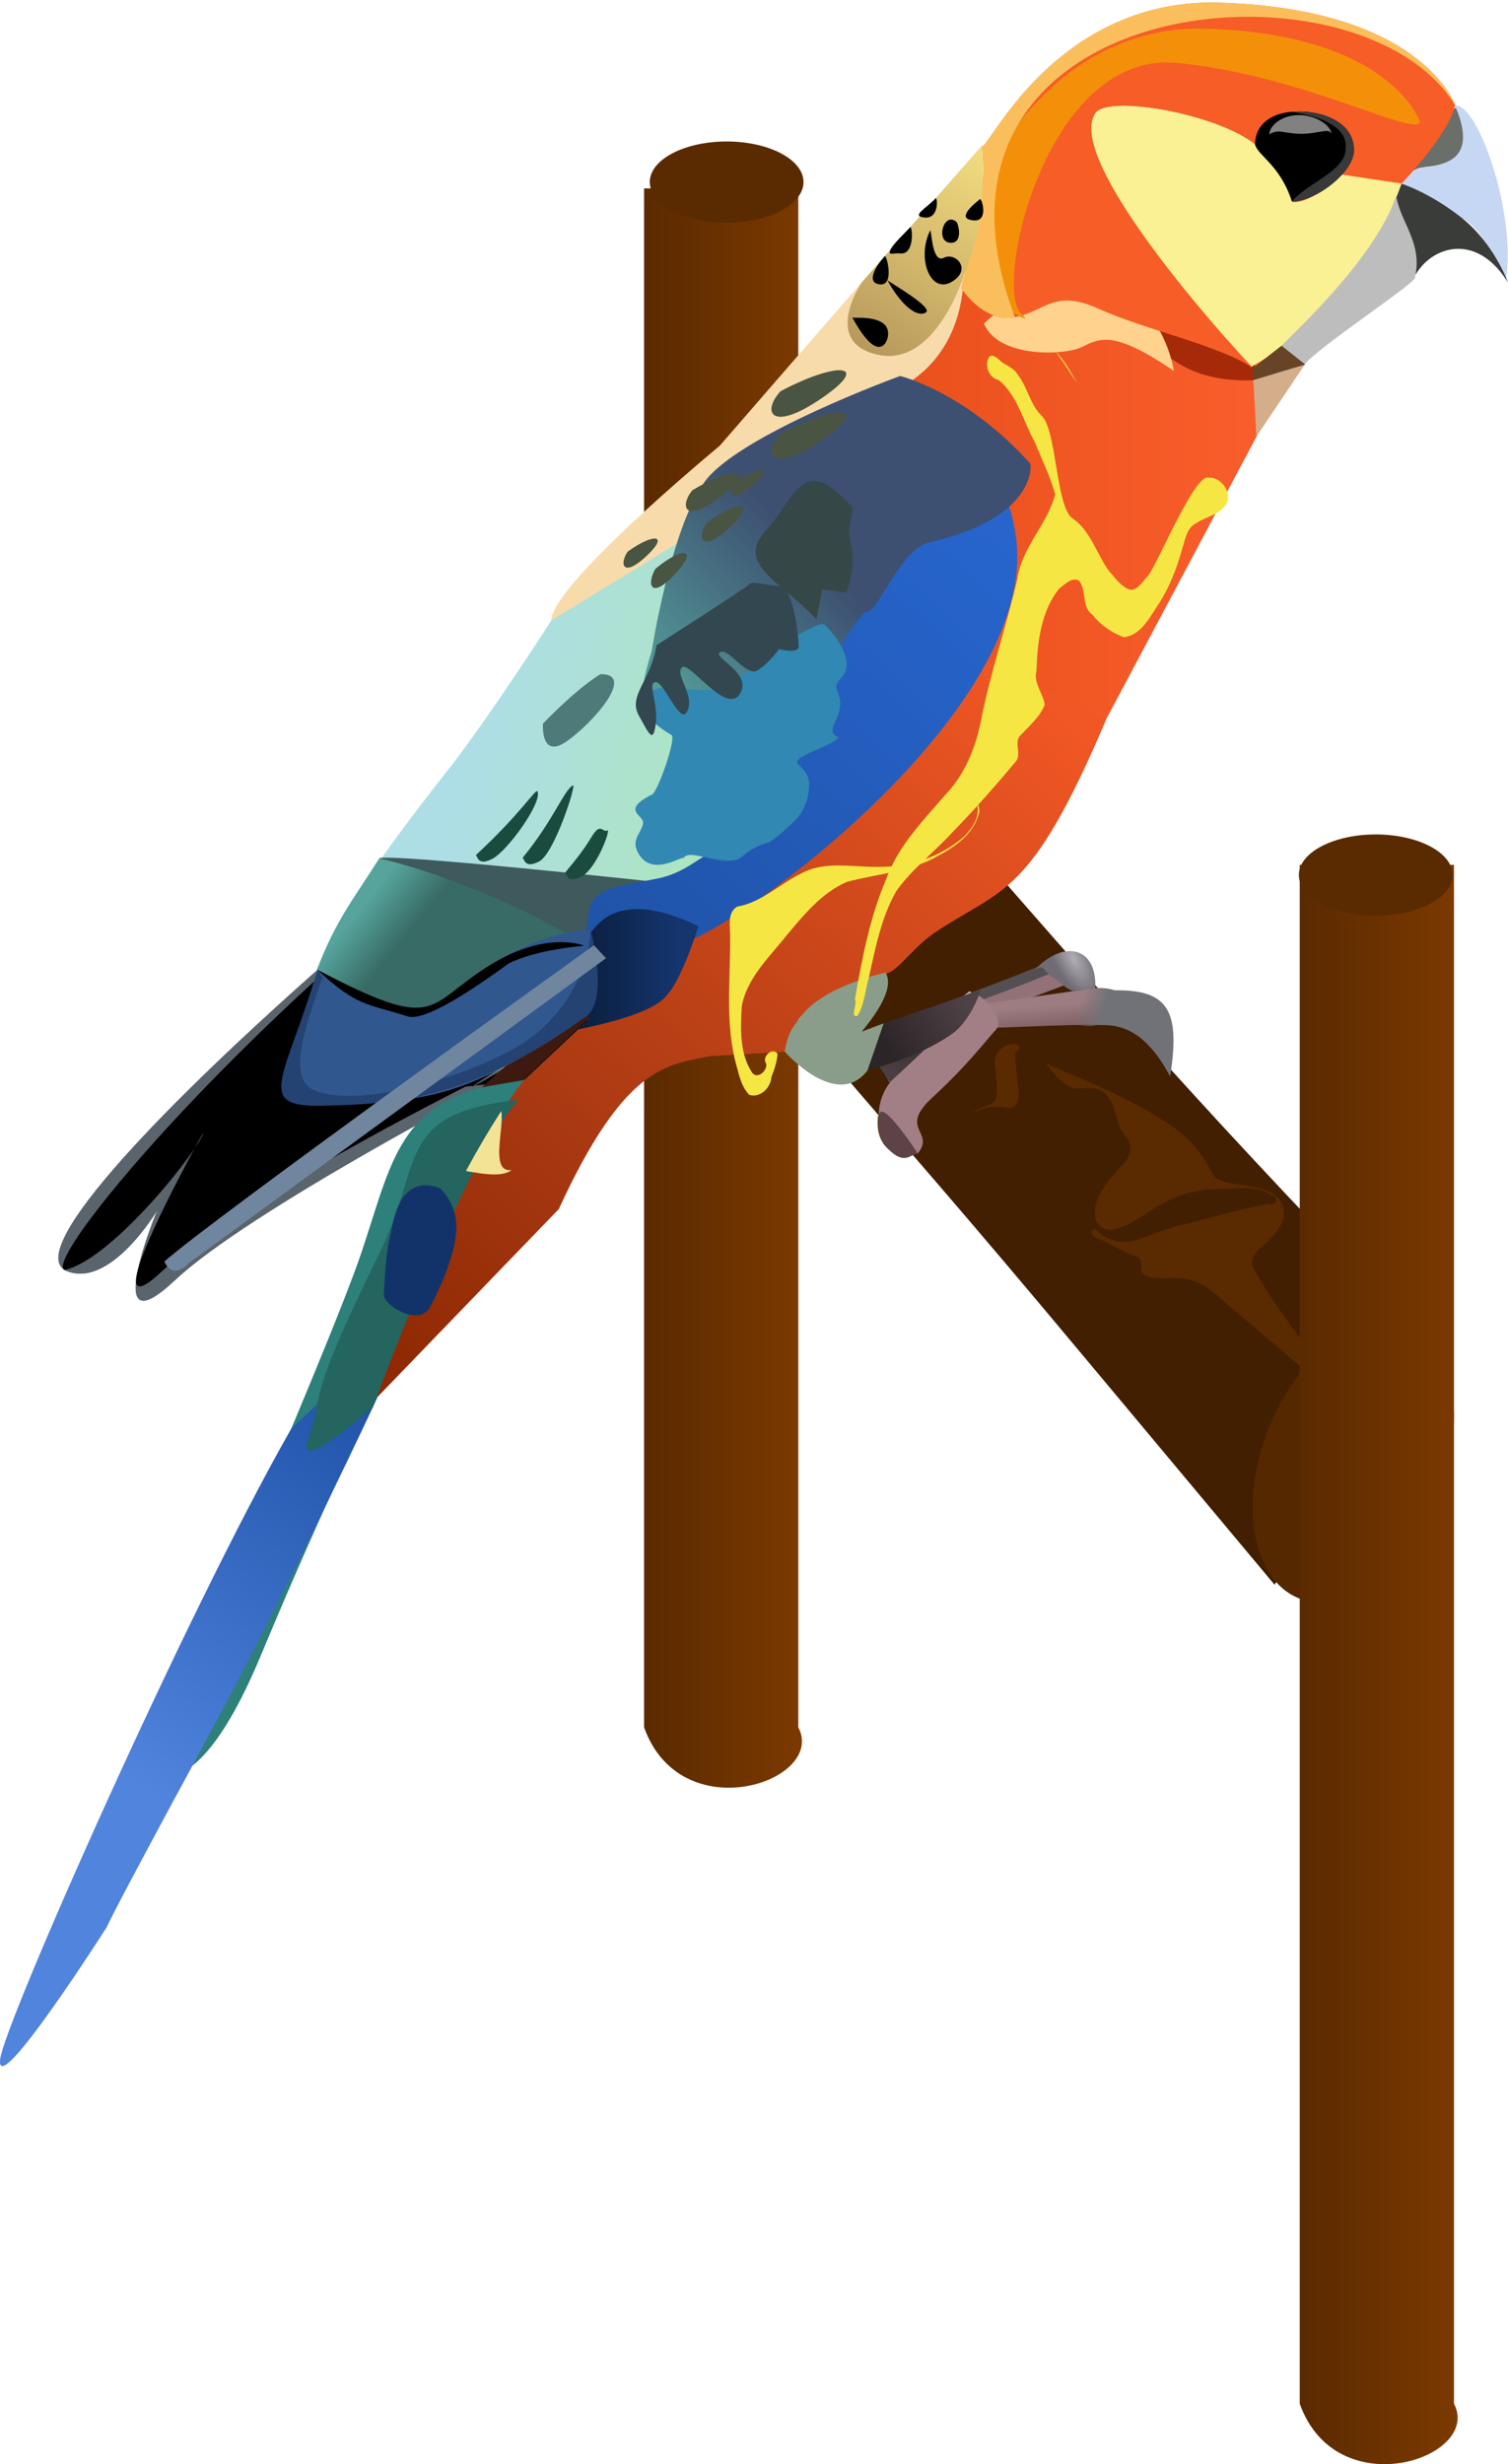 <?xml version="1.0" encoding="UTF-8"?>
<svg version="1.1" viewBox="0 0 200.14 326.97" xmlns="http://www.w3.org/2000/svg" xmlns:xlink="http://www.w3.org/1999/xlink">
<defs>
<linearGradient id="c">
<stop stop-color="#5a2a00" offset="0"/>
<stop stop-color="#7b3900" offset="1"/>
</linearGradient>
<filter id="bm" color-interpolation-filters="sRGB">
<feGaussianBlur stdDeviation="1.551"/>
</filter>
<clipPath id="bs">
<path d="m373.18 491.64s-4.368-13.104-32.213-13.65c-20.993 0.025-29.564 19.194-30.575 19.109 0.763 7.394-1.503 12.769-2.73 18.836 0 0 3.003 4.641 7.098 3.822 4.095-0.819 5.187-3.822 11.193-1.092 6.006 2.73 16.513 4.996 20.474 7.917-8.213-8.852-24.546-28.308-21.02-33.851 1.703-2.677 17.449 0.284 21.839 4.641 4.16 4.129 1.911 6.825 4.368 7.098 2.457 0.273 8.463-3.003 8.463-3.003l6.006 0.546s6.279-6.552 7.098-10.374z" fill="#f75d26" fill-rule="evenodd"/>
</clipPath>
<filter id="bd" color-interpolation-filters="sRGB">
<feGaussianBlur stdDeviation="0.661"/>
</filter>
<filter id="av" x="-.118" y="-.303" width="1.236" height="1.606" color-interpolation-filters="sRGB">
<feGaussianBlur stdDeviation="1.239"/>
</filter>
<filter id="ar" x="-.308" y="-.517" width="1.617" height="2.034" color-interpolation-filters="sRGB">
<feGaussianBlur stdDeviation="2.221"/>
</filter>
<filter id="ao" color-interpolation-filters="sRGB">
<feGaussianBlur stdDeviation="0.139"/>
</filter>
<filter id="bc" x="-.184" y="-.191" width="1.367" height="1.382" color-interpolation-filters="sRGB">
<feGaussianBlur stdDeviation="0.613"/>
</filter>
<clipPath id="br">
<path d="m229.79 663.39c6.712-24.987 21.994-50.025 29.423-50.901 8.055-0.95 7.604-10.928 14.123-12.946 11.456-7.157 18.267-8.122 33.542-36.19 9.586-17.613 6.767-20.302-0.883-26.48-7.65-6.179-7.061-7.356-7.061-7.356s6.179-3.825 4.708-7.65c-1.471-3.825 4.205-5.668 4.205-5.668 11.655 2.126 16.347-2.938 40.182 8.932 3.185 3.872-0.554 6.878-1.111 10.282l-20.032 37.649c-10.181 23.977-13.718 22.246-22.91 28.426-3.206 2.308-4.819 7.471-6.807 5.41-10.593 3.102-12.204 6.677-12.946 10.298l-10.004 0.588c-5.715 1.203-11.227 1.218-20.007 20.302l-24.421 25.304z" fill="#d63e07" fill-rule="evenodd"/>
</clipPath>
<clipPath id="bq">
<path d="m229.79 663.39c6.712-24.987 21.994-50.025 29.423-50.901 8.055-0.95 7.604-10.928 14.123-12.946 11.456-7.157 18.267-8.122 33.542-36.19 9.586-17.613 6.767-20.302-0.883-26.48-7.65-6.179-7.061-7.356-7.061-7.356s6.179-3.825 4.708-7.65c-1.471-3.825 4.205-5.668 4.205-5.668 11.655 2.126 16.347-2.938 40.182 8.932 3.185 3.872-0.554 6.878-1.111 10.282l-20.032 37.649c-10.181 23.977-13.718 22.246-22.91 28.426-3.206 2.308-4.819 7.471-6.807 5.41-10.593 3.102-12.204 6.677-12.946 10.298l-10.004 0.588c-5.715 1.203-11.227 1.218-20.007 20.302l-24.421 25.304z" fill="#d63e07" fill-rule="evenodd"/>
</clipPath>
<clipPath id="bp">
<path d="m229.79 663.39c6.712-24.987 21.994-50.025 29.423-50.901 8.055-0.95 7.604-10.928 14.123-12.946 11.456-7.157 18.267-8.122 33.542-36.19 9.586-17.613 6.767-20.302-0.883-26.48-7.65-6.179-7.061-7.356-7.061-7.356s6.179-3.825 4.708-7.65c-1.471-3.825 4.205-5.668 4.205-5.668 11.655 2.126 16.347-2.938 40.182 8.932 3.185 3.872-0.554 6.878-1.111 10.282l-20.032 37.649c-10.181 23.977-13.718 22.246-22.91 28.426-3.206 2.308-4.819 7.471-6.807 5.41-10.593 3.102-12.204 6.677-12.946 10.298l-10.004 0.588c-5.715 1.203-11.227 1.218-20.007 20.302l-24.421 25.304z" fill="#d63e07" fill-rule="evenodd"/>
</clipPath>
<clipPath id="bo">
<path d="m229.79 663.39c6.712-24.987 21.994-50.025 29.423-50.901 8.055-0.95 7.604-10.928 14.123-12.946 11.456-7.157 18.267-8.122 33.542-36.19 9.586-17.613 6.767-20.302-0.883-26.48-7.65-6.179-7.061-7.356-7.061-7.356s6.179-3.825 4.708-7.65c-1.471-3.825 4.205-5.668 4.205-5.668 11.655 2.126 16.347-2.938 40.182 8.932 3.185 3.872-0.554 6.878-1.111 10.282l-20.032 37.649c-10.181 23.977-13.718 22.246-22.91 28.426-3.206 2.308-4.819 7.471-6.807 5.41-10.593 3.102-12.204 6.677-12.946 10.298l-10.004 0.588c-5.715 1.203-11.227 1.218-20.007 20.302l-24.421 25.304z" fill="#d63e07" fill-rule="evenodd"/>
</clipPath>
<filter id="au" x="-.239" y="-.118" width="1.477" height="1.236" color-interpolation-filters="sRGB">
<feGaussianBlur stdDeviation="0.738"/>
</filter>
<filter id="ah" x="-.14" y="-.085" width="1.28" height="1.169" color-interpolation-filters="sRGB">
<feGaussianBlur stdDeviation="1.639"/>
</filter>
<filter id="ay" x="-.062" y="-.189" width="1.124" height="1.379" color-interpolation-filters="sRGB">
<feGaussianBlur stdDeviation="0.844"/>
</filter>
<filter id="am" x="-.056" y="-.2" width="1.113" height="1.4" color-interpolation-filters="sRGB">
<feGaussianBlur stdDeviation="0.829"/>
</filter>
<filter id="al" x="-.075" y="-.126" width="1.149" height="1.251" color-interpolation-filters="sRGB">
<feGaussianBlur stdDeviation="2.093"/>
</filter>
<filter id="ak" color-interpolation-filters="sRGB">
<feGaussianBlur stdDeviation="0.634"/>
</filter>
<filter id="ag" color-interpolation-filters="sRGB">
<feGaussianBlur stdDeviation="1.482"/>
</filter>
<filter id="af" x="-.232" y="-.249" width="1.464" height="1.497" color-interpolation-filters="sRGB">
<feGaussianBlur stdDeviation="1.353"/>
</filter>
<filter id="aa" x="-.173" y="-.178" width="1.346" height="1.357" color-interpolation-filters="sRGB">
<feGaussianBlur stdDeviation="3.963"/>
</filter>
<mask id="e" maskUnits="userSpaceOnUse">
<path d="m318.96 536.18s-12.159-9.729-11.092-20.302-4.753 8.536-10.573 8.73c-5.82 0.194-2.91-9.409-2.91-9.409s-4.187 4.761-18.817 21.63c0 0-23.152 19.092-22.314 23.425 3.215 6.569 5.637 7.866 5.637 7.866s18.154 23.501 24.723 14.137c6.569-9.364 45.522-28.894 43.679-32.006l-8.333-14.071z" fill="#e8cbb9" fill-rule="evenodd"/>
</mask>
<filter id="y" x="-.124" y="-.122" width="1.249" height="1.243" color-interpolation-filters="sRGB">
<feGaussianBlur stdDeviation="0.551"/>
</filter>
<mask id="h" maskUnits="userSpaceOnUse">
<path d="m301.87 630.7c2.38-2.954-2.717-3.15 1.988-7.463 4.705-4.313 7.206-7.716 8.364-8.927 1.593-1.664-2.811-5.631-2.853-4.431-0.04 1.142-11.011 11.201-11.011 11.201s-1.766 1.883-1.643 4.664c0.123 2.781 5.379 5.334 5.155 4.956z" fill="#a27f85" fill-rule="evenodd"/>
</mask>
<filter id="at" color-interpolation-filters="sRGB">
<feGaussianBlur stdDeviation="0.248"/>
</filter>
<mask id="g" maskUnits="userSpaceOnUse">
<path d="m332.45 610.86c1.276 1.059 1.867 2.471 2.9 9.666 1.341-8.653-0.129-11.565-7.402-11.456 1.501 0.597 3.226 0.731 4.502 1.79z" fill="#87888d" fill-rule="evenodd"/>
</mask>
<filter id="an" color-interpolation-filters="sRGB">
<feGaussianBlur stdDeviation="0.767"/>
</filter>
<filter id="aj" x="-.303" y="-.207" width="1.606" height="1.414" color-interpolation-filters="sRGB">
<feGaussianBlur stdDeviation="0.617"/>
</filter>
<filter id="ai" color-interpolation-filters="sRGB">
<feGaussianBlur stdDeviation="0.86"/>
</filter>
<linearGradient id="b" x1="243.61" x2="278.13" y1="575.14" y2="583.8" gradientUnits="userSpaceOnUse">
<stop stop-color="#addee5" offset="0"/>
<stop stop-color="#ade5bc" offset="1"/>
</linearGradient>
<mask id="f" maskUnits="userSpaceOnUse">
<path d="m275.19 546.56-21.94 13.41c0 3e-5 -8.533 13.291-13.844 20-5.142 6.496-8.56 11.342-8.781 11.656-0.021-5e-3 -0.25-0.062-0.25-0.062-3.367 5.376-5.672 8.015-8.312 14.906-0.958 5.159 13.281 4.906 13.281 4.906 5.731 0.022 13.938-6.148 20.906-9.219l6.663 1.832c-2e-5 -1e-5 12.84-8.524 13.399-11.738 0.559-3.215-1.125-45.688-1.125-45.688z" fill="url(#b)" fill-rule="evenodd"/>
</mask>
<filter id="ae" x="-.429" y="-.351" width="1.858" height="1.703" color-interpolation-filters="sRGB">
<feGaussianBlur stdDeviation="0.416"/>
</filter>
<filter id="ad" x="-.233" y="-.274" width="1.466" height="1.547" color-interpolation-filters="sRGB">
<feGaussianBlur stdDeviation="0.508"/>
</filter>
<filter id="ac" x="-.284" y="-.264" width="1.567" height="1.528" color-interpolation-filters="sRGB">
<feGaussianBlur stdDeviation="0.282"/>
</filter>
<filter id="ab" x="-.231" y="-.192" width="1.461" height="1.384" color-interpolation-filters="sRGB">
<feGaussianBlur stdDeviation="0.282"/>
</filter>
<filter id="z" x="-.366" y="-.206" width="1.732" height="1.411" color-interpolation-filters="sRGB">
<feGaussianBlur stdDeviation="0.322"/>
</filter>
<filter id="x" x="-.262" y="-.184" width="1.525" height="1.369" color-interpolation-filters="sRGB">
<feGaussianBlur stdDeviation="2.424"/>
</filter>
<filter id="w" x="-.39" y="-.473" width="1.779" height="1.946" color-interpolation-filters="sRGB">
<feGaussianBlur stdDeviation="0.773"/>
</filter>
<filter id="bn" color-interpolation-filters="sRGB">
<feGaussianBlur stdDeviation="0.252"/>
</filter>
<filter id="bk" x="-.149" y="-.21" width="1.299" height="1.419" color-interpolation-filters="sRGB">
<feGaussianBlur stdDeviation="0.438"/>
</filter>
<filter id="bj" x="-.106" y="-.17" width="1.212" height="1.341" color-interpolation-filters="sRGB">
<feGaussianBlur stdDeviation="0.438"/>
</filter>
<filter id="bi" x="-.106" y="-.17" width="1.212" height="1.341" color-interpolation-filters="sRGB">
<feGaussianBlur stdDeviation="0.438"/>
</filter>
<filter id="bh" x="-.242" y="-.32" width="1.484" height="1.64" color-interpolation-filters="sRGB">
<feGaussianBlur stdDeviation="0.438"/>
</filter>
<filter id="bg" x="-.191" y="-.227" width="1.382" height="1.454" color-interpolation-filters="sRGB">
<feGaussianBlur stdDeviation="0.438"/>
</filter>
<filter id="bf" x="-.222" y="-.227" width="1.444" height="1.454" color-interpolation-filters="sRGB">
<feGaussianBlur stdDeviation="0.438"/>
</filter>
<filter id="be" x="-.232" y="-.272" width="1.463" height="1.545" color-interpolation-filters="sRGB">
<feGaussianBlur stdDeviation="0.438"/>
</filter>
<filter id="bb" x="-.189" y="-.161" width="1.378" height="1.322" color-interpolation-filters="sRGB">
<feGaussianBlur stdDeviation="0.45"/>
</filter>
<filter id="ba" x="-.16" y="-.103" width="1.321" height="1.206" color-interpolation-filters="sRGB">
<feGaussianBlur stdDeviation="0.45"/>
</filter>
<filter id="az" x="-.131" y="-.115" width="1.262" height="1.231" color-interpolation-filters="sRGB">
<feGaussianBlur stdDeviation="0.45"/>
</filter>
<filter id="ax" x="-.201" y="-.198" width="1.401" height="1.395" color-interpolation-filters="sRGB">
<feGaussianBlur stdDeviation="0.791"/>
</filter>
<filter id="aw" x="-.102" y="-.109" width="1.204" height="1.218" color-interpolation-filters="sRGB">
<feGaussianBlur stdDeviation="0.918"/>
</filter>
<filter id="as" x="-.238" y="-.132" width="1.476" height="1.264" color-interpolation-filters="sRGB">
<feGaussianBlur stdDeviation="0.866"/>
</filter>
<filter id="bl" color-interpolation-filters="sRGB">
<feGaussianBlur stdDeviation="1.557"/>
</filter>
<filter id="aq" x="-.155" y="-.134" width="1.311" height="1.268" color-interpolation-filters="sRGB">
<feGaussianBlur stdDeviation="1.534"/>
</filter>
<filter id="ap" x="-.346" y="-.213" width="1.693" height="1.427" color-interpolation-filters="sRGB">
<feGaussianBlur stdDeviation="1.865"/>
</filter>
<linearGradient id="v" x1="352.57" x2="373.02" y1="567.38" y2="567.38" gradientTransform="translate(-87.849 105.38)" gradientUnits="userSpaceOnUse" xlink:href="#c"/>
<linearGradient id="u" x1="229.79" x2="349.3" y1="589.8" y2="589.8" gradientUnits="userSpaceOnUse">
<stop stop-color="#d63e07" offset="0"/>
<stop stop-color="#f95e2c" offset="1"/>
</linearGradient>
<linearGradient id="t" x1="232.58" x2="318.77" y1="660.5" y2="569.13" gradientUnits="userSpaceOnUse">
<stop stop-color="#8e2904" offset="0"/>
<stop stop-color="#a73811" offset=".302"/>
<stop stop-color="#f15724" offset="1"/>
</linearGradient>
<linearGradient id="s" x1="319.94" x2="320.19" y1="610.95" y2="613.74" gradientUnits="userSpaceOnUse">
<stop stop-color="#9d7d82" offset="0"/>
<stop stop-color="#836368" offset="1"/>
</linearGradient>
<linearGradient id="r" x1="257.32" x2="312.52" y1="602.56" y2="541.75" gradientUnits="userSpaceOnUse">
<stop stop-color="#2053a8" offset="0"/>
<stop stop-color="#2766cf" offset="1"/>
</linearGradient>
<linearGradient id="q" x1="257.33" x2="270.03" y1="606.7" y2="606.7" gradientUnits="userSpaceOnUse">
<stop stop-color="#0b1f3f" offset="0"/>
<stop stop-color="#14356d" offset="1"/>
</linearGradient>
<linearGradient id="p" x1="266.7" x2="288.14" y1="572.68" y2="551.58" gradientUnits="userSpaceOnUse">
<stop stop-color="#56a49c" offset="0"/>
<stop stop-color="#3d5071" offset="1"/>
</linearGradient>
<linearGradient id="o" x1="196.31" x2="229.57" y1="713.06" y2="664.33" gradientUnits="userSpaceOnUse">
<stop stop-color="#5084dd" offset="0"/>
<stop stop-color="#2053a9" offset="1"/>
</linearGradient>
<linearGradient id="n" x1="228.12" x2="233.56" y1="597.96" y2="602.36" gradientUnits="userSpaceOnUse">
<stop stop-color="#56a49c" offset="0"/>
<stop stop-color="#386b65" offset="1"/>
</linearGradient>
<radialGradient id="a" cx="250.56" cy="609.21" r="19.587" gradientTransform="matrix(1 0 0 .557 0 271.81)" gradientUnits="userSpaceOnUse">
<stop stop-color="#2267dd" stop-opacity="0" offset="0"/>
<stop stop-color="#2267dd" stop-opacity="0" offset="1"/>
</radialGradient>
<linearGradient id="m" x1="294.36" x2="310.51" y1="523.65" y2="496.98" gradientUnits="userSpaceOnUse">
<stop stop-color="#b8995c" offset="0"/>
<stop stop-color="#f3de80" offset="1"/>
</linearGradient>
<radialGradient id="d" cx="323.29" cy="603.71" r="4.019" gradientTransform="matrix(.675 1.221 -.534 .295 426.67 32.04)" gradientUnits="userSpaceOnUse">
<stop stop-color="#b0adb3" offset="0"/>
<stop stop-color="#706b74" offset="1"/>
</radialGradient>
<linearGradient id="l" x1="305.49" x2="296.87" y1="612.89" y2="620.79" gradientTransform="translate(.106 -.009)" gradientUnits="userSpaceOnUse">
<stop stop-color="#30282b" offset="0"/>
<stop stop-color="#4d4145" offset="1"/>
</linearGradient>
<linearGradient id="k" x1="295.55" x2="305.63" y1="618.84" y2="612.86" gradientTransform="translate(1.307 -3.921)" gradientUnits="userSpaceOnUse">
<stop stop-color="#2c2527" offset="0"/>
<stop stop-color="#4d4145" offset="1"/>
</linearGradient>
<linearGradient id="j" x1="330.34" x2="327.09" y1="611.44" y2="610.73" gradientTransform="translate(-3.631 .049)" gradientUnits="userSpaceOnUse">
<stop stop-color="#717277" offset="0"/>
<stop stop-color="#717277" stop-opacity="0" offset="1"/>
</linearGradient>
<linearGradient id="i" x1="352.57" x2="373.02" y1="567.38" y2="567.38" gradientTransform="translate(0 195.13)" gradientUnits="userSpaceOnUse" xlink:href="#c"/>
</defs>
<g transform="translate(-180.06 -477.66)">
<path d="m352.45 494.16c-2.265 0-1.443 1.232 0.421 0.711 1.982 0.15 1.863-0.824-0.421-0.711z" clip-path="url(#bo)" fill="#838383"/>
<path d="m373.9 506.44c4.453 3.465 6.303 8.713 6.303 8.713 2.028-12.81-1.908-19.058-6.673-23.542-0.74 1.29 2.282 2.298 0.087 6.094-2.115 3.656-5.189 2.922-7.687 4.287 0 0 3.606 1.053 7.971 4.449z" clip-path="url(#bp)" fill="#c2e4fb" fill-rule="evenodd"/>
<path d="m373.53 491.61c-0.74 1.29 2.282 2.298 0.087 6.094-2.115 3.656-5.189 2.922-7.687 4.287 0 0 2.83-3.053 4.635-5.373 1.957-2.515 1.294-3.85 2.965-5.008z" clip-path="url(#bq)" fill="#01131f" fill-rule="evenodd"/>
<g transform="translate(.828)">
<path d="m264.71 502.66v204.19c4.904 13.736 24.257 7.164 20.469 0v-204.19z" fill="url(#v)"/>
<path transform="matrix(.783 0 0 1.188 -7.283 29.492)" d="m374.4 397.58c0 2.503-5.833 4.531-13.028 4.531-7.195 0-13.028-2.029-13.028-4.531 0-2.503 5.833-4.531 13.028-4.531 7.195 0 13.028 2.029 13.028 4.531z" fill="#5a2a00"/>
</g>
<path d="m308.53 589.11-19.437 27.704c11.708 13.74 17.853 20.525 35.125 41.219l25 29.906 20.312-32.25c-28.22-28.84-44.29-47.44-61-66.58z" fill="#421f00" fill-rule="evenodd"/>
<path d="m229.79 663.39c6.712-24.987 21.994-50.025 29.423-50.901 8.055-0.95 7.604-10.928 14.123-12.946 11.456-7.157 3.808-5e-3 19.083-28.073 9.586-17.613 19.704-26.897 12.054-33.076-7.65-6.179-5.539-8.878-5.539-8.878s6.179-3.825 4.708-7.65c-1.471-3.825 4.205-5.668 4.205-5.668 11.655 2.126 16.347-2.938 40.182 8.932 3.185 3.872-0.554 6.878-1.111 10.282l-20.032 37.649c-10.181 23.977-13.718 22.246-22.91 28.426-3.206 2.308-5.659 5.093-6.807 5.41-10.593 3.102-12.204 6.677-12.946 10.298l-10.004 0.588c-5.715 1.203-11.227 1.218-20.007 20.302l-24.421 25.304z" fill="url(#u)" fill-rule="evenodd"/>
<path d="m229.79 663.39c6.712-24.987 21.994-50.025 29.423-50.901 8.055-0.95 7.604-13.972 14.123-15.99 11.456-7.157 18.267-5.078 33.542-33.146l20.007 9.71c-10.181 23.977-13.718 22.246-22.91 28.426-3.206 2.308-5.126 5.627-6.807 5.41-10.593 3.102-12.204 6.677-12.946 10.298l-10.004 0.588c-5.715 1.203-11.227 1.218-20.007 20.302l-24.421 25.304z" fill="url(#t)" fill-rule="evenodd"/>
<path d="m299.04 529.26s7.76-2.813 8.827-13.386-4.753 8.536-10.573 8.73c-5.82 0.194-2.91-9.409-2.91-9.409s-4.187 4.761-18.817 21.63c0 0-23.152 19.092-22.314 23.425 3.215 6.569 10.063-1.817 10.063-1.817s3.215-1.398 9.784-10.762c6.569-9.364 15.742-13.96 19.057-15.407l6.883-3.005z" fill="#f8dbaa" fill-rule="evenodd"/>
<path d="m308.1 609.66c5.362-1.917 9.679-3.72 9.679-3.72 1.679 0.062 1.144 0.276 2.083 1.478 0 0-8.896 3.309-9.677 3.699-1.146 0.572-2.704 1.209-2.704 1.209l0.618-2.666z" fill="#544f52" fill-rule="evenodd"/>
<path d="m309.55 610.64c5.362-1.917 9.679-3.72 9.679-3.72 1.679 0.062 1.144 0.276 2.083 1.478 0 0-8.896 3.309-9.677 3.699-1.146 0.572-2.704 1.209-2.704 1.209l0.618-2.666z" fill="#927277" fill-rule="evenodd" filter="url(#bn)"/>
<path d="m325.6 613.64c1.283 0.214 7.096-4.991-0.177-4.881l-14.55 2.08 1.557 3.185c4.339-0.145 8.429-0.373 13.169-0.384z" fill="url(#s)" fill-rule="evenodd"/>
<path d="m308.77 609.17c-10.706 7.96-12.14 9.394-12.14 9.394l1.461 2.67c0.478 0 14.213-8.854 10.679-12.064z" fill="#bababa" fill-rule="evenodd"/>
<path d="m286.5 612.37c-1.201 1.509-1.929 2.42-2.291 4.831 0 0 6.901 7.884 11.008 2.469l2.137-6.228-2.929 1.108c2.371-2.873 4.279-5.96 3.172-7.84 0 0-8.11 1.739-11.097 5.66z" fill="#8a9d8a" fill-rule="evenodd"/>
<path d="m253.25 559.97s-8.526 13.278-13.837 19.986c-5.311 6.709-8.945 11.88-8.945 11.88l32.705 3.494s12.579 0.14 13.138-3.075c0.559-3.215-1.118-45.703-1.118-45.703l-21.943 13.417z" fill="url(#b)" fill-rule="evenodd"/>
<path d="m230.39 591.55s17.345 10.695 23.76 11.846c6.415 1.151 11.606-8.858 11.606-8.858s-33.93-3.658-35.366-2.988z" fill="#3e5a5c" fill-rule="evenodd"/>
<path d="m308.36 538.83s-4.012 0.29-3.221 4.638c0.791 4.348-7.707 4.545-8.3-0.395-0.593-4.941-4.348 11.265-4.348 11.265s-3.755 2.372-4.743 5.534c-0.988 3.162 1.581 4.545 0.988 6.719-0.593 2.174-0.395 6.917-3.36 6.917s-1.779 7.115-1.779 7.115 3.953 5.138-3.36 7.51-8.103 5.138-13.043 6.126c-4.941 0.988-8.3 1.186-8.893 3.953-0.593 2.767-0.959 9.277-0.988 10.474 1.581 0.593 3-8.197 7.312-6.917s4.732 0.945 4.732 0.945c1.309 3.317 48.675-28.818 45.573-53.557-1.251-9.977-6.431-10.431-6.57-10.327z" fill="url(#r)" fill-rule="evenodd" filter="url(#bl)"/>
<path d="m272.74 600.56c-5.737-2.818-10.824-3.321-13.743 0.201-2.919 3.523-6.262 7.353-6.262 7.353s0.598 6.832 2.51 6.43c1.156-0.243 11.361-1.949 13.379-4.912 1.651-1.743 3.519-7.081 4.116-9.072z" fill="url(#q)" fill-rule="evenodd" filter="url(#af)"/>
<path d="m316.79 539.17c-8.526-9.504-17.264-11.62-17.264-11.62s-21.531 7.82-26.004 14.11c-4.473 6.289-6.988 22.502-6.988 22.502s-3.634 10.902 0.699 9.504c4.333-1.398 18.974-1.707 21.803-4.892 1.489-1.676 1.022-4.42 5.873-9.996 1.527 0.881 4.338-8.219 8.605-9.185 14.232-3.224 13.406-10.379 13.276-10.423z" fill="url(#p)" fill-rule="evenodd" filter="url(#ag)"/>
<path d="m222.2 606.35c-22.575 19.995-39.022 37.732-33.217 39.99 5.805 2.257 11.932-8.062 11.932-8.062s-7.74 18.705 2.257 9.352c9.997-9.352 33.448-22.035 33.448-22.035l13.038-4.649 8.626-8.115s-2.715 1.669-11.995 7.055c-9.28 5.387-24.733 3.88-24.733 3.88l-5.482 0.322s6.772-10.965 6.127-17.737z" fill="#5a646c" fill-rule="evenodd"/>
<path d="m222.2 606.35c-22.575 19.995-39.022 37.732-33.217 39.99 5.805 2.257 11.932-8.062 11.932-8.062s-7.74 18.705 2.257 9.352c9.997-9.352 42.688-26.353 42.688-26.353l3.798-0.331 8.626-8.115s-1.074 0.546-10.354 5.933c-9.28 5.387-26.374 5.002-26.374 5.002l-5.482 0.322s6.772-10.965 6.127-17.737z" fill="#5a646c" fill-rule="evenodd"/>
<path d="m222.98 606.76c-22.173 20.156-36.698 38.54-34.33 39.423 6.534-1.528 18.096-16.391 18.388-18.24 0 0-15.574 27.843-5.577 18.49 9.997-9.352 40.374-24.581 40.374-24.581l7.821-0.904 8.626-8.115s-2.715 1.669-11.995 7.055c-9.28 5.387 2.6-2.025 2.6-2.025l-27.074 3.329s1.812-7.659 1.167-14.431z" fill-rule="evenodd" filter="url(#al)"/>
<path d="m367.59 500.5c0.571-1.716 10.381 1.176 5.578-8.83 1.362-0.17-2.506 1.582-4.226 4.071-2.113 3.058-2.384 6.938-2.834 6.188-0.556-0.926 1.401-0.819 1.482-1.429z" fill="#6a6f6a" fill-rule="evenodd"/>
<path d="m367.29 500.68c0.491-1.729 10.081 0.784 5.877-9.014 3.036-0.38 8.181 14.428 6.757 23.158-2.277-4.365-3.416-6.642-5.503-8.065-3.636-1.338-7.497-3.473-8.314-4.834-0.556-0.926 0.436-0.414 1.183-1.244z" fill="#c6d7f4" fill-rule="evenodd"/>
<path d="m249.69 620.91c-16.514 1.858-17.249 9.717-21.584 22.723-4.335 13.005-28.694 68.534-28.694 68.534s5.986 7.431 15.276-14.863c9.289-22.294 14.905-33.029 14.905-33.029 0.033-0.134 12.707-35.068 20.097-43.365z" fill="#2e807a" fill-rule="evenodd"/>
<path d="m331.15 520.65c-0.908-6.57 9.917 0.019 12.11 2.447 2.193 2.428 5.116 4.389 5.116 4.389l-2.036 0.62c-7.61 0.316-12.061-2.844-15.191-7.456z" fill="#a62909" fill-rule="evenodd" filter="url(#ar)"/>
<path d="m310.65 520.59c12.679-11.858 23.288-4.091 25.214 6.295-7.928-5.398-9.784-4.386-12.146-3.205-2.362 1.181-11.193 1.508-13.068-3.09z" fill="#ffd38e" fill-rule="evenodd" filter="url(#av)"/>
<path d="m373.9 506.44c4.453 3.465 6.303 8.713 6.303 8.713-4.167-6.731-10.07-4.84-12.266-1.044-4.493-8.804-2.002-11.345-2.008-12.117 0 0 3.606 1.053 7.971 4.449z" fill="#393c39" fill-rule="evenodd"/>
<path d="m373.18 491.64s-4.368-13.104-32.213-13.65c-20.993 0.025-29.564 19.194-30.575 19.109 0.763 7.394-1.503 12.769-2.73 18.836 0 0 3.003 4.641 7.098 3.822 4.095-0.819 5.187-3.822 11.193-1.092 6.006 2.73 16.513 4.996 20.474 7.917-8.213-8.852-24.546-28.308-21.02-33.851 1.703-2.677 17.449 0.284 21.839 4.641 4.16 4.129 1.911 6.825 4.368 7.098 2.457 0.273 8.463-3.003 8.463-3.003l6.006 0.546s6.279-6.552 7.098-10.374z" fill="#f75d26" fill-rule="evenodd" filter="url(#ao)"/>
<path d="m368.53 493.81s-3.957-11.872-29.185-12.366c-19.02 0.023-26.785 17.389-27.701 17.313 0.691 6.699-1.361 11.569-2.473 17.066 0 0 9.218 6.021 6.431 3.463-3.764-3.454 3.3-34.872 20.547-33.282 16.682 1.538 31.906 10.023 32.381 7.807z" fill="#f48f09" fill-rule="evenodd" filter="url(#bm)"/>
<path d="m346.16 526.3c-8.213-8.852-24.281-28.022-20.755-33.565 1.703-2.677 17.449 0.284 21.839 4.641 4.16 4.129 4.055 6.265 4.368 7.098 2.457 0.273 6.505-3.655 6.505-3.655l7.963 1.198c-4.79 13.536-15.151 21.723-19.92 24.283z" fill="#faf194" fill-rule="evenodd"/>
<path d="m352.16 492.47c-3.164 0-5.532 1.591-5.532 4.379 0.426 1.511 3.337 2.727 4.893 7.553 3.164 0 8.084-3.836 8.222-6.62 0.196-3.967-4.392-5.47-7.583-5.311z"/>
<path d="m373.18 491.64s-0.732-15.061-28.577-15.607c-30.129 0.118-34.784 20.126-35.795 20.041 0.763 7.394-3.833 15.845-5.06 21.912 0 0 12.484 5.679 11.013 1.771-16.334-43.378 45.711-49.067 58.42-28.118z" clip-path="url(#bs)" fill="#fabf5c" fill-rule="evenodd" filter="url(#bd)"/>
<path d="m352.16 492.47c-3.161-0.015 6.954 0.213 6.493 4.845 0.056 3.067-5.023 4.53-7.132 7.087 3.164 0 8.084-3.836 8.222-6.62 0.196-3.967-4.392-5.47-7.583-5.311z" fill="#393939"/>
<path d="m346.4 528.08 0.404 7.519 6.409-9.538-6.813 2.019z" fill="#d4ae8a" fill-rule="evenodd"/>
<path d="m350.13 523.54c3.196-3.178 12.597-12.102 15.232-19.901 0.545 3.565 3.621 6.294 2.457 10.985-1.05 1.377-12.88 9.193-14.636 11.412-2.245 1.155-2.523-1.812-3.052-2.496z" fill="#bdbdbd" fill-rule="evenodd"/>
<path d="m346.32 526.52 3.829-2.993 3.146 2.509-6.955 2.07-0.02-1.585z" fill="#674428" fill-rule="evenodd"/>
<path d="m230.2 662.97s-11.405 24.655-23.667 47.255c-12.262 22.601-12.262 23.081-12.262 23.081s-14.937 23.442-14.185 17.552c0.618-4.846 24.511-58.898 38.638-83.639 12.555-11.738 9.019-8.761 11.477-4.25z" fill="url(#o)" fill-rule="evenodd"/>
<path d="m248.87 623.59c-16.514 1.858-12.432 8.156-18.493 20.452-10.132 20.557-7.199 18.367-9.414 24.597-1.804 5.074 8.63-4.368 8.63-4.368 0.033-0.134 11.886-32.384 19.276-40.681z" fill="#246560" fill-rule="evenodd" filter="url(#ah)"/>
<path d="m238.37 635.29c-5.523-1.976-6.142 4.837-6.555 6.488-0.413 1.651-0.619 3.922-0.826 7.638-0.079 1.423 4.708 4.377 6.135 1.701 1.224-2.296 3.473-7.03 3.509-10.578 0.031-3.116-2.069-5.223-2.263-5.249z" fill="#12336a" fill-rule="evenodd" filter="url(#au)"/>
<path d="m352.44 492.93c-2.282 0-3.913 1.403-3.913 2.572 1.191-0.816 1.976-0.087 4.258-0.087s3.847-0.895 3.992 0.087c0-1.169-2.055-2.572-4.337-2.572z" fill="#fff" fill-opacity=".505"/>
<path d="m270.77 591.55c0.657-1.557 5.961 1.616 7.895-0.317 0.541-0.541 2.095-1.498 3.188-1.717 0.814-0.163 3.384-2.648 3.679-2.943 1.04-1.04 1.916-2.727 1.916-4.833 0-1.34-0.763-1.989-1.472-2.698-1.025-1.024 4.772-2.369 5.379-3.584 3e-3 -7e-3 -1.387-0.168-0.491-1.962 1.974-3.948-1.006-4.027 0.808-5.841 2.37-2.37-1.57-6.621-2.189-7.116-0.516-0.413-2.959 1.112-3.188 1.226-1.242 0.621-3.044 0.873-4.169 1.717-1.216 0.912-1.552 1.388-2.207 2.698-0.57 1.141-3.422 1.37-3.939 2.402-0.763 1.527-7.431-0.283-9.234 0.619-1.859 0.929-2.192 3.288 2.437 5.992 0.687 0.401-1.835 7.511-2.554 7.872-4.384 2.203-0.928 2.731-1.226 3.924-0.335 1.342-1.527 2.063-0.736 3.679 1.777 3.63 6.022 0.392 6.104 0.883z" fill="#3188b2" fill-rule="evenodd" filter="url(#x)"/>
<path d="m256.26 602.16c-13.514-7.968-25.868-10.605-25.868-10.605-3.367 5.376-5.696 8.037-8.336 14.928-0.958 5.159 13.299 4.89 13.299 4.89 5.731 0.022 13.936-6.142 20.905-9.212z" fill="url(#n)" fill-rule="evenodd"/>
<path d="m257.85 611.23c-3.623 1.208-13.829 10.7-13.829 10.7l5.475-0.937 8.655-8.152-0.302-1.61z" fill="#3e1910" fill-rule="evenodd"/>
<path d="m238.37 635.29c1.355-2.719 5.8-8.854 7.2-11.244 2.875-0.2-1.349 9.317 2.394 8.876-2.961 2.263-13.208-3.287-9.594 2.369z" clip-path="url(#br)" fill="#f3e395" fill-rule="evenodd" filter="url(#bc)"/>
<path d="m222.2 606.35c-4.291 14.442-5.786 17.786 3.222 17.6 9.241-0.191 16.059 0.11 31.218-10.835 3.634-1.894 1.793-12.08 1.793-12.08s-5.941-0.121-13.924 5.045c-7.983 5.166-6.418 8.61-22.309 0.271z" fill="#31578f" fill-rule="evenodd" stroke="url(#a)" stroke-width="1px"/>
<path d="m225.65 590.42s22.08 11.822 28.495 12.973c6.415 1.151 16.618-11.847 16.618-11.847s-35.244-5.731-45.112-1.125z" fill="#3e5a5c" fill-rule="evenodd" filter="url(#ay)" mask="url(#f)"/>
<path d="m222.2 606.35c5.249 4.903 6.526 4.435 11.957 6.174 1.929 0.618 6.938-2.3 13.379-6.995 3.634-1.894 10.042-2.376 10.042-2.376s-5.085-2.239-13.069 2.927c-7.983 5.166-6.418 8.61-22.309 0.271z" fill-rule="evenodd" filter="url(#am)"/>
<path d="m222.2 606.35c-4.291 14.442-8.463 18.218 0.545 18.032 9.241-0.191 19.6-0.667 34.758-11.613 3.634-1.894 0.93-11.735 0.93-11.735s0.071 7.625-7.188 13.766c-5.194 4.394-22.246 10.288-29.326 7.59-3.781-1.441-1.572-7.889 0.969-15.107-0.471-0.242-0.182-0.668-0.688-0.934z" fill="#244372" fill-rule="evenodd" filter="url(#ak)" stroke="url(#a)" stroke-width="1px"/>
<path d="m310.37 496.98c0.419 5.927-0.09 11.668-2.342 17.061 0 0-3.68 12.311-11.374 10.705-7.694-1.606-2.208-9.634-2.208-9.634l15.923-18.131z" fill="url(#m)" fill-rule="evenodd"/>
<path d="m305.05 542.26 7.372-5.302-13.385-7.695s7.76-2.813 8.827-13.386-4.753 8.536-10.573 8.73c-5.82 0.194-2.91-9.409-2.91-9.409s2.522 3.783-18.817 21.63c0 0-19.378 16.996-21.195 21.329-1.817 4.333 3.494 7.547 3.494 7.547s6.01 2.376 12.579-6.988c6.569-9.364 12.439-17.051 13.697-19.427 1.258-2.376 10.203-7.407 10.203-7.407l10.71 10.379z" fill="#f8dbaa" fill-rule="evenodd" filter="url(#aa)" mask="url(#e)"/>
<path d="m317.39 606.34c3.921-4.107 8.28-2.985 8.028 2.427-0.81 0.092-1.389 0.263-2.87 0.41-0.802-0.144-2.048-1.401-2.516-1.656-1.552-0.845-1.312-2.098-2.643-1.182z" fill="url(#d)" fill-rule="evenodd"/>
<path d="m309.11 609.41c-10.218 7.176-13.162 8.535-13.162 8.535l2.18 3.274c0.456 0 14.355-8.916 10.982-11.809z" fill="url(#l)" fill-rule="evenodd" filter="url(#y)"/>
<path d="m296.61 625.59c-0.588 4.313 2.353 5.685 4.509 5.293 2.156-0.392-0.166 0.84-4.509-5.293z" fill="#5e4123" fill-rule="evenodd"/>
<path d="m301.87 630.7c2.38-2.954-2.717-3.15 1.988-7.463 4.705-4.313 7.206-7.716 8.364-8.927 1.593-1.664-2.811-5.631-2.853-4.431-0.04 1.142-11.011 11.201-11.011 11.201s-1.766 1.883-1.643 4.664c0.123 2.781 5.379 5.334 5.155 4.956z" fill="#a27f85" fill-rule="evenodd"/>
<path d="m325.6 613.64c1.283 0.214 5.659-0.986 9.76 6.878 1.341-8.653-0.129-11.565-7.402-11.456l-2.358 4.578z" fill="#717277" fill-rule="evenodd"/>
<path d="m297.36 613.44s10.321-3.458 12.817-4.519c-0.06 0.785-1.536 4.307-3.656 5.845-4.436 3.219-11.316 4.915-11.316 4.915l2.155-6.241z" fill="url(#k)" fill-rule="evenodd"/>
<path d="m304.1 633.32c2.38-2.954 2.86-3.541 7.565-7.854 4.705-4.313 4.027-7.684 5.185-8.894 1.593-1.664-5.209-5.274-5.251-4.073-0.04 1.142-9.505 10.141-9.505 10.141s-2.209 3.707-0.881 6.108c-1.844-3.003-4.579-5.469-4.496-3.6 0.123 2.781 7.608 8.55 7.384 8.171z" fill="#75585d" fill-rule="evenodd" filter="url(#an)" mask="url(#h)"/>
<path d="m301.87 630.7c-1.166 0.235-1.88 1.71-4.318-0.978-0.479-0.528-0.953-2.12-0.837-3.978 0.174-2.778 5.379 5.334 5.155 4.956z" fill="#5d4348" fill-rule="evenodd"/>
<path d="m321.96 613.69c0.435 0.072 1.224-0.017 2.237 0.138 1.979 0.303 9.616-3.55 3.709-4.78-0.43-0.089-1.746-0.624-3.588 0.064l-2.358 4.578z" fill="url(#j)" fill-rule="evenodd"/>
<path d="m333.4 611.19c0.959 1.543 1.411 2.941 1.952 9.331 2.478-9.932 1.113-12.962-7.402-11.456 2.991 0.832 4.47 0.546 5.45 2.124z" fill="#87888d" fill-rule="evenodd" filter="url(#at)" mask="url(#g)"/>
<path d="m303.51 508.25c-1.809 3.618 0 8.442 2.814 6.834s0.603-4.02-1.005-3.216c-1.608 0.804-1.608-3.819-1.809-3.618z" fill-rule="evenodd" filter="url(#aj)"/>
<path d="m201.87 645.06c6.002-5.39 57.025-41.973 57.025-41.973l1.592 1.715-55.432 40.503s-1.96 2.327-3.185-0.245z" fill="#70869e" fill-rule="evenodd" filter="url(#ai)"/>
<path d="m310.12 504.08c-1.931 1.545-2.703 2.703-0.772 2.832 1.931 0.129 1.03-2.961 0.772-2.832z" fill-rule="evenodd" filter="url(#ae)"/>
<path d="m306.91 507.04c-1.622-1.235-2.699 2.659-0.772 2.832 1.928 0.173 1.03-2.961 0.772-2.832z" fill-rule="evenodd"/>
<path d="m297.49 511.65c-1.236 1.339-2.549 3.578-0.623 3.751 1.928 0.173 0.881-3.88 0.623-3.751z" fill-rule="evenodd" filter="url(#z)"/>
<path d="m300.88 507.8c-0.571 0.619-2.367 2.301-2.644 3.011-0.323 0.828 0.3 0.385 1.337 0.478 1.928 0.173 1.565-3.618 1.308-3.489z" fill-rule="evenodd" filter="url(#ab)"/>
<path d="m304.24 503.97c-1.236 1.339-3.38 2.384-1.454 2.557 1.928 0.173 1.711-2.686 1.454-2.557z" fill-rule="evenodd" filter="url(#ac)"/>
<path d="m297.83 514.83c1.863 3.413 3.923 4.957 5.081 4.314 1.159-0.644-4.763-3.991-5.081-4.314z" fill-rule="evenodd" filter="url(#ad)"/>
<path d="m293.17 519.77c1.863 3.413 3.285 4.533 4.234 3.607 0.539-0.526 0.958-2.178-0.291-2.925-1.514-0.906-3.772-0.51-3.943-0.682z" fill-rule="evenodd" filter="url(#w)"/>
<path d="m263.36 550.86c3.465-2.503 5.583-2.31 2.503 0.578s-3.658 1.155-2.503-0.578z" fill="#495443" fill-rule="evenodd" filter="url(#be)"/>
<path d="m267.04 553.14c3.612-3.001 5.819-2.77 2.609 0.693s-3.813 1.385-2.609-0.693z" fill="#495443" fill-rule="evenodd" filter="url(#bf)"/>
<path d="m273.87 546.98c4.199-3.001 6.765-2.77 3.033 0.693s-4.432 1.385-3.033-0.693z" fill="#495443" fill-rule="evenodd" filter="url(#bg)"/>
<path d="m277.58 541.55c3.318-2.129 5.346-1.965 2.397 0.491-2.95 2.456-3.503 0.982-2.397-0.491z" fill="#495443" fill-rule="evenodd" filter="url(#bh)"/>
<path d="m283.65 535.16c7.575-3.999 12.204-3.691 5.471 0.923-6.733 4.614-7.996 1.845-5.471-0.923z" fill="#495443" fill-rule="evenodd" filter="url(#bi)"/>
<path d="m283.65 529.57c7.575-3.999 12.204-3.691 5.471 0.923-6.733 4.614-7.996 1.845-5.471-0.923z" fill="#495443" fill-rule="evenodd" filter="url(#bj)"/>
<path d="m271.94 542.72c5.373-3.251 8.657-3.001 3.881 0.75s-5.672 1.5-3.881-0.75z" fill="#495443" fill-rule="evenodd" filter="url(#bk)"/>
<path d="m243.21 591.13c6.209-5.74 7.99-8.982 8.201-8.435 0.586 1.523-3.983 7.849-5.975 8.904s-1.992-0.351-2.226-0.469z" fill="#1b4b3f" fill-rule="evenodd" filter="url(#az)"/>
<path d="m249.42 591.48c4.066-4.92 5.506-9.021 6.678-9.607 0.524-0.262-2.46 9.021-4.452 10.075-1.992 1.054-1.992-0.351-2.226-0.469z" fill="#1b4b3f" fill-rule="evenodd" filter="url(#ba)"/>
<path d="m255.04 593.48c1.736-2.101 2.525-3.115 3.487-4.708 1.291-2.136 1.465-0.58 2.136-0.916 0.524-0.262-1.406 5.037-3.397 6.092s-1.992-0.351-2.226-0.469z" fill="#1b4b3f" fill-rule="evenodd" filter="url(#bb)"/>
<path d="m259.73 567.12c-3.397 2.109-7.615 6.561-7.615 6.561s-0.351 4.803 3.163 2.343 9.255-9.021 4.452-8.904z" fill="#4f7a7a" fill-rule="evenodd" filter="url(#ax)"/>
<path d="m267.18 563.28c-0.674 4.637-3.794 6.66-2.361 9.274 1.433 2.614 1.939 3.794 2.276 1.096 0.337-2.698-1.18-5.48 0-5.48s3.288 5.986 4.215 3.794c0.927-2.192-1.686-4.721-0.759-5.733s5.817 6.323 7.672 3.541-3.71-4.89-2.614-5.564c1.096-0.674 3.457 3.204 4.89 2.445 1.433-0.759 2.951-2.866 2.951-2.866s2.614 0.674 2.614-0.337-0.59-7.841-2.614-8.009c-2.023-0.169-3.541-0.759-3.963-0.253-0.422 0.506-12.056 7.925-12.309 8.094z" fill="#334750" fill-rule="evenodd" filter="url(#aw)"/>
<path d="m288.42 559.83c-4.637-4.974-10.792-7.251-6.745-11.719 4.047-4.468 4.801-10.437 11.297-3.372 0.811 0.882-0.759 2.023 0 5.143 0.759 3.119-0.59 6.407-0.59 6.407l-3.204-0.422-0.759 3.963z" fill="#354747" fill-rule="evenodd" filter="url(#as)"/>
<path transform="matrix(.715 0 -.273 1.179 293.35 -122.21)" d="m367.52 673.33c0 8.729-7.915 15.804-17.679 15.804-9.764 0-17.679-7.076-17.679-15.804 0-8.729 7.915-15.804 17.679-15.804 9.764 0 17.679 7.076 17.679 15.804z" fill="#552800"/>
<path transform="matrix(.946 0 0 1.028 15.644 -17.42)" d="m316.28 524.97c0.172 0.07 0.136-0.248 0 0zm4.375 0.906c0.084 0.23 0.147-0.154 0 0zm10.031 0.406c0.438-0.219 1.208-0.604 0 0zm-8.312 1.281c0.882 1.146 1.68 2.354 2.562 3.5-0.927-1.458-1.797-2.986-3.094-4.156 0.177 0.219 0.354 0.438 0.531 0.656zm-9.75 0.031c-0.825 1.062-0.067 2.841 1.25 3.031 2.642 1.937 3.446 5.28 5.062 7.969 1.011 2.251 2.174 4.448 2.906 6.812-1.141 3.938-4.662 6.777-5.312 10.906-1.585 6.27-3.874 12.348-5.189 18.69-0.798 3.46-2.376 6.811-4.998 9.264-3.085 3.32-6.551 6.519-8.231 10.838-2.27 4.883-3.37 10.197-4.363 15.458 0.4 0.621-0.777 2.414 0.347 2.158 0.998-1.468 1.08-3.307 1.605-4.962 0.927-3.815 1.744-7.78 3.85-11.15 2.258-2.92 5.352-5.021 7.925-7.639 3.092-2.905 6.019-5.991 8.875-9.12 0.831-1.01-0.468-2.636 0.774-3.473 1.177-1.18 2.564-2.247 3.25-3.812-0.237-1.507-1.634-2.797-1.156-4.406 0.113-3.716 0.646-7.743 3.219-10.625 0.797-0.506 1.693-1.469 2.719-1 1.129 1.235 0.351 3.401 1.875 4.375 1.167 1.375 2.739 2.358 4.438 2.938 2.241-0.216 3.496-2.31 4.659-3.978 1.672-2.25 2.757-4.867 3.56-7.537 0.418-1.156 0.618-2.614 1.879-3.166 1.424-0.914 3.435-1.114 4.376-2.645 0.629-1.594-0.963-3.401-2.599-3.268-1.917-0.583-7.157 11.14-8.421 12.582-0.729 0.707-1.389 1.866-2.496 1.902-1.343-0.354-2.196-1.585-3.125-2.531-1.688-2.234-2.572-5.185-5.062-6.719-2.276-1.45-2.197-11.325-4.279-13.202-1.608-1.371-1.962-3.615-3.288-5.209-0.492-0.804-1.31-1.183-2.103-1.584-0.537-0.34-1.291-1.264-1.944-0.895z" fill="#f6e643" filter="url(#aq)"/>
<path d="m309.72 584.28c0.499 1.791-0.736 3.517-2.018 4.645-3.058 2.518-7.019 3.789-10.963 3.757-3.397 0.093-7.046-0.843-10.212 0.811-2.929 1.394-5.357 3.909-8.651 4.475-1.373 0.869-0.862 2.679-0.909 4.027 0.036 5.796-0.729 11.733 0.924 17.388 0.327 1.26 0.679 2.592 1.61 3.554 1.454 0.45 2.853-0.944 2.938-2.344 0.382-1.006 0.756-2.041 0.812-3.125-0.739-0.915-2.143 0.469-1.5 1.312 0.198 0.898-1.117 2.13-1.844 1.25-1.72-2.592-1.558-5.866-1.402-8.835 0.691-3.794 3.662-6.511 5.948-9.413 2.293-2.724 4.662-5.66 8.007-7.105 4.032-1.083 8.374-1.296 12.059-3.429 2.311-1.232 4.767-2.942 5.451-5.623 0.313-0.327-0.474-2.428-0.25-1.344z" fill="#f6e643" filter="url(#ap)"/>
<path d="m314.58 616.19c-1.726-0.055-2.867 1.712-2.424 3.086 0.048 1.477 0.486 2.986-0.029 4.438-0.885 0.82-2.342 0.898-3.175 1.785 1.483-1.005 3.509-1.167 5.282-0.791 1.255-0.54 1.085-1.992 0.895-3.01-0.125-1.487-0.31-2.971-0.317-4.463 0.882-5e-3 0.503-1.253-0.231-1.046zm5.08 3.596c0.838 0.974 1.828 2.083 3.257 2.321 1.345-0.023 3.059-0.333 3.958 0.816 1.537 1.697 1.164 4.165 2.8 5.815 0.91 1.289 0.147 2.953-1.054 3.869-1.561 1.839-3.409 3.838-3.247 6.282-0.055 1.215 1.446 2.415 2.789 1.823 2.391-0.583 4.085-2.321 6.236-3.315 2.348-1.446 5.249-2.032 8.08-1.966 2.125-0.063 4.55-0.446 6.358 0.805 0.995 0.232 0.635 1.538-0.367 1.153-4.039 0.716-7.93 1.945-11.904 2.889-2.176 0.511-4.16 1.516-6.309 2.075-1.766 0.295-3.73-0.299-4.797-1.602-1.159 0.084-0.092 1.421 0.635 1.352 1.666 0.798 3.227 1.777 4.993 2.397 0.895 0.598-0.076 1.807 0.837 2.346 1.321 0.694 2.97 0.317 4.431 0.427 1.831-0.045 3.462 0.813 4.747 1.894 1.599 1.287 3.063 2.696 4.682 3.963 2.316 1.978 4.632 3.955 6.949 5.933 1.161 0.556 2.363-1.127 1.357-1.836-2.788-3.821-5.752-7.574-7.879-11.732-0.111-1.653 1.732-2.572 2.717-3.748 1.104-1.181 2.001-2.79 1.295-4.324-0.742-1.67-2.932-2.185-4.749-2.434-1.403-0.271-3.009-0.27-4.169-1.099-0.647-0.917-1.019-1.987-1.738-2.88-1.607-2.481-4.239-4.221-6.891-5.766-4.089-2.414-8.578-4.228-12.99-6.118-1.363-0.838-0.438 0.013-0.026 0.66z" fill="#5a2a00"/>
<path d="m352.56 592.42v204.19c4.904 13.736 24.257 7.164 20.469 0v-204.19z" fill="url(#i)"/>
<path transform="matrix(.783 0 0 1.188 79.692 121.44)" d="m374.4 397.58c0 2.503-5.833 4.531-13.028 4.531-7.195 0-13.028-2.029-13.028-4.531 0-2.503 5.833-4.531 13.028-4.531 7.195 0 13.028 2.029 13.028 4.531z" fill="#5a2a00"/>
</g>
</svg>

